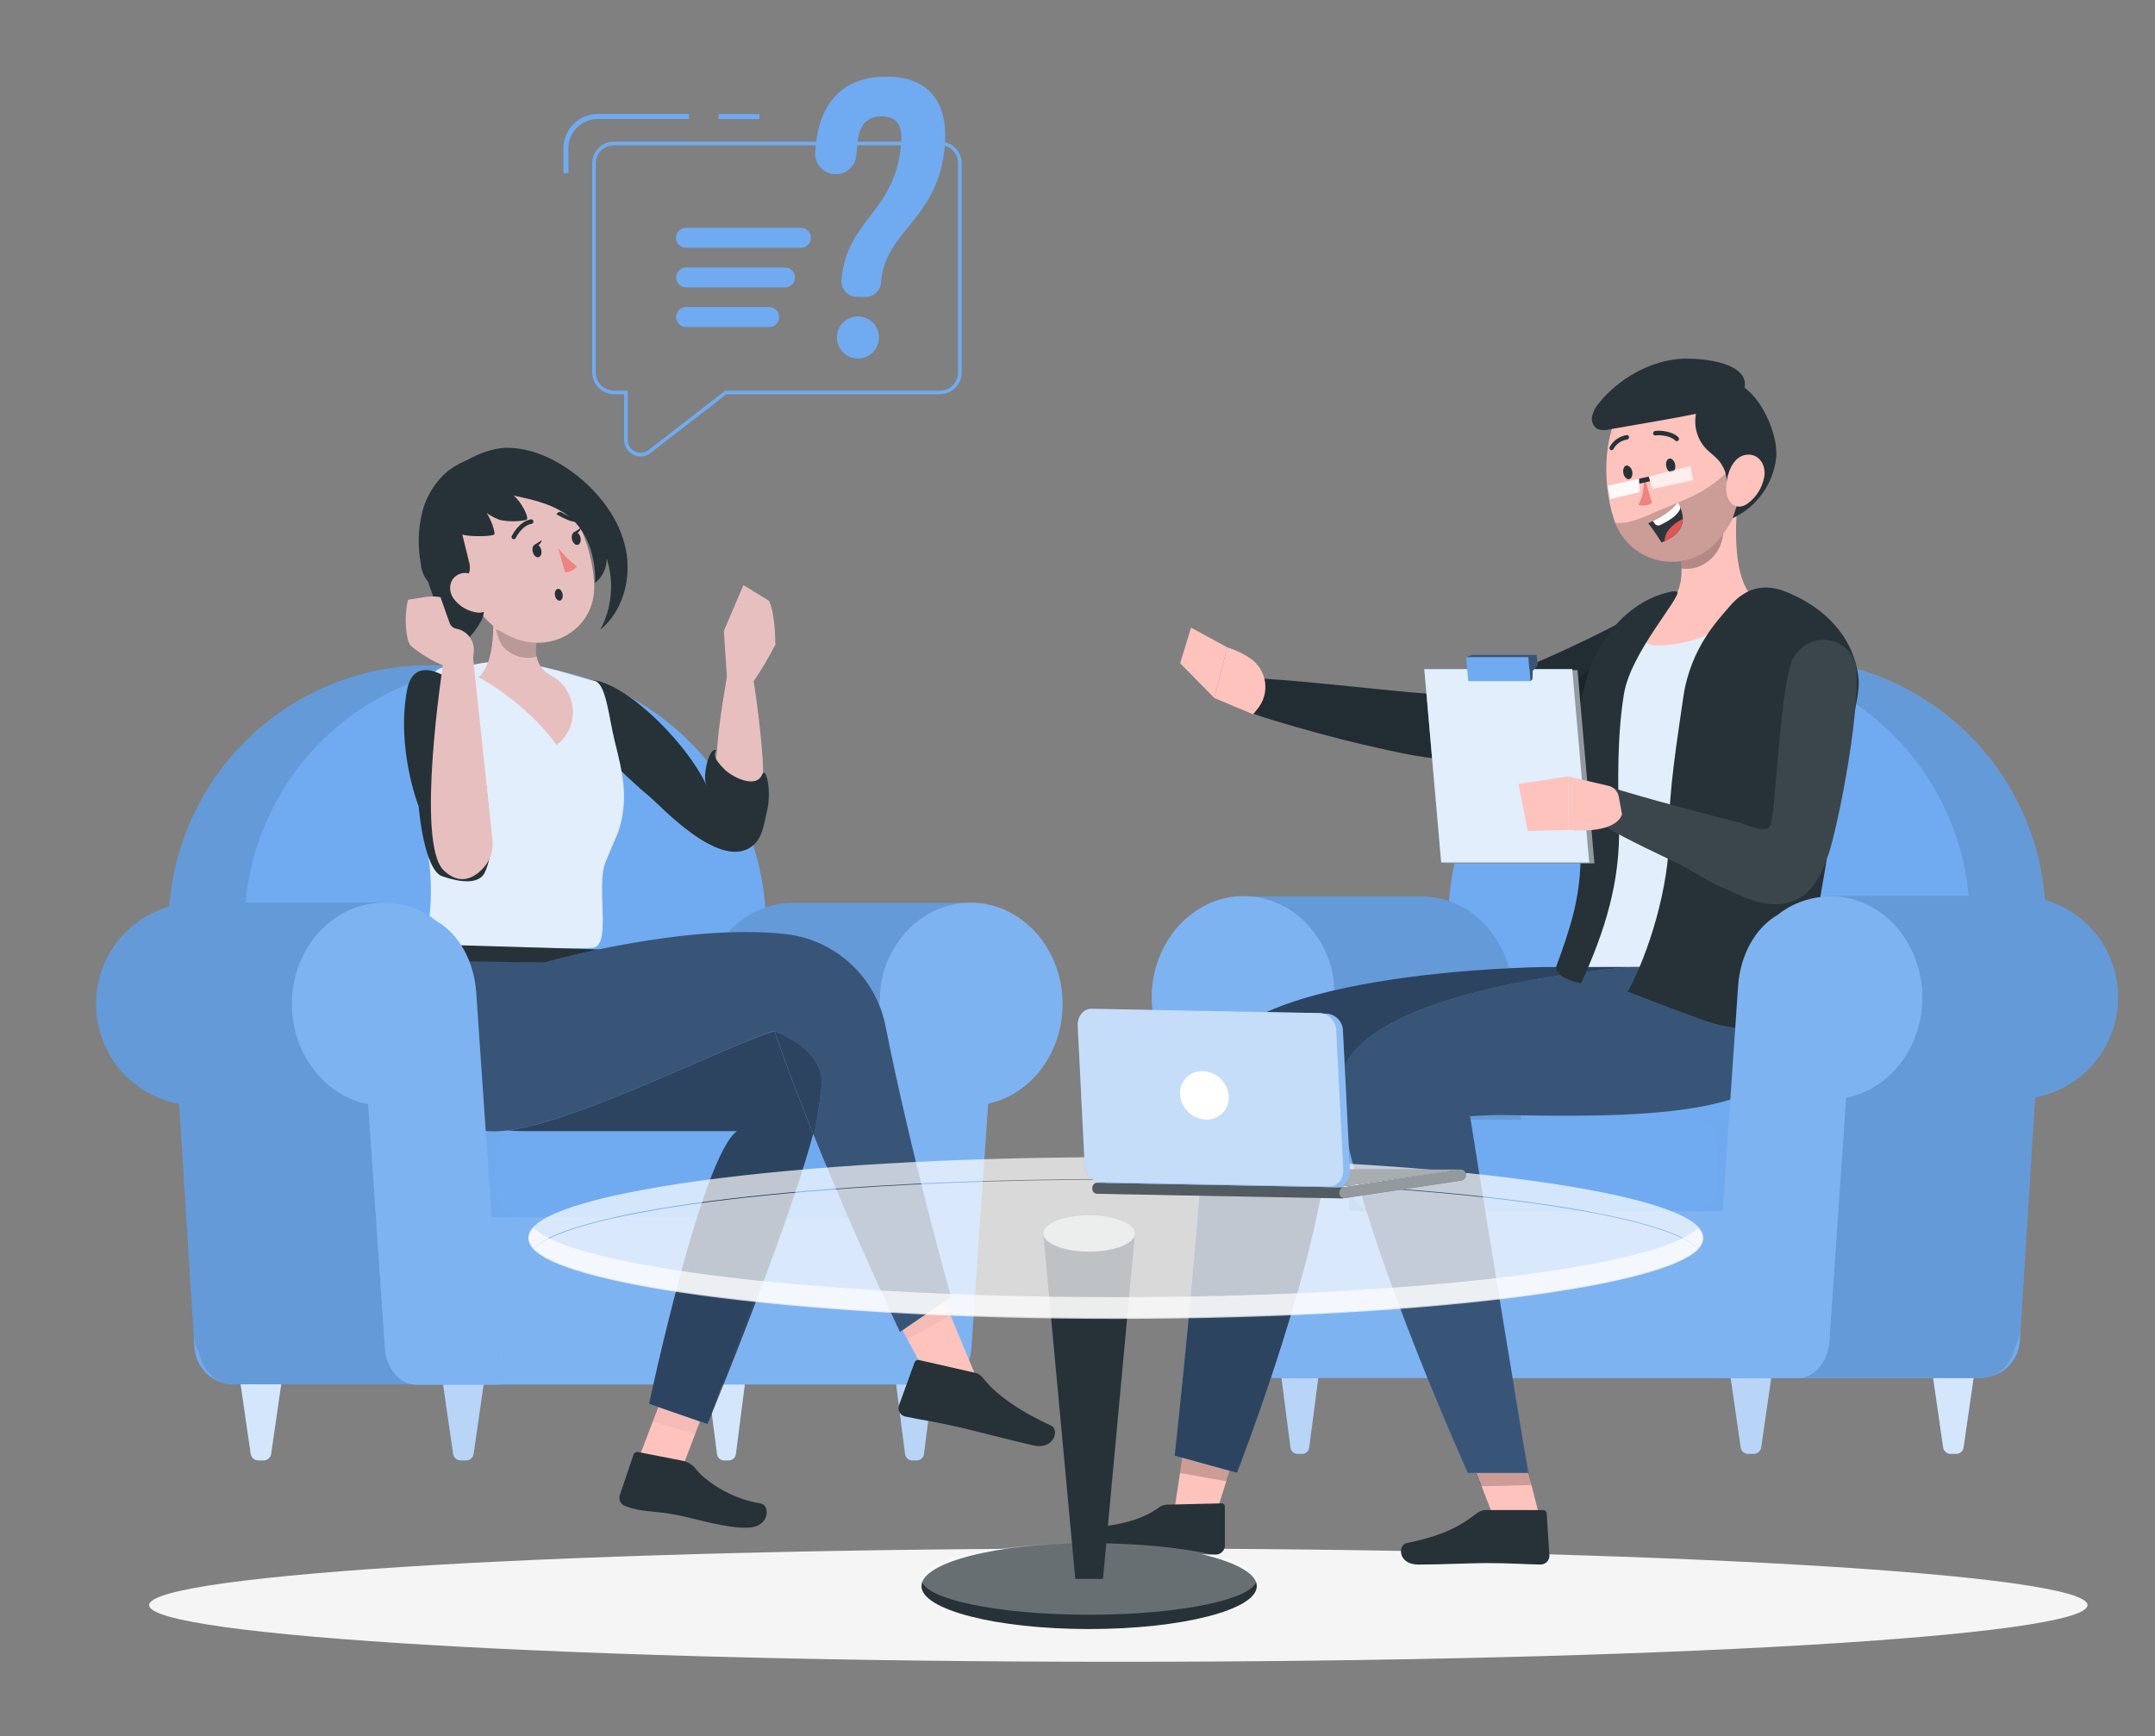 <svg width="607" height="489" viewBox="0 0 607 489" fill="none" xmlns="http://www.w3.org/2000/svg">
<rect x="0" y="0" width="607" height="489" fill="#808080" stroke="none"/>
<path d="M315 468.093C465.772 468.093 587.997 460.948 587.997 452.133C587.997 443.319 465.772 436.174 315 436.174C164.228 436.174 42.003 443.319 42.003 452.133C42.003 460.948 164.228 468.093 315 468.093Z" fill="#F5F5F5"/>
<path d="M568.932 377.72L576.084 263.717C576.713 253.691 575.284 243.642 571.885 234.191C568.486 224.739 563.188 216.085 556.32 208.762C549.452 201.439 541.158 195.603 531.95 191.614C522.743 187.625 512.816 185.567 502.784 185.568C484.024 185.57 465.977 192.761 452.344 205.665C438.711 218.569 430.527 236.207 429.469 254.962L422.007 388.111H557.879C560.695 388.109 563.405 387.034 565.458 385.104C567.511 383.174 568.753 380.534 568.932 377.72Z" fill="#70ABF1"/>
<path opacity="0.1" d="M569.185 373.617L576.084 263.745C576.713 253.719 575.284 243.67 571.885 234.219C568.486 224.767 563.188 216.113 556.32 208.79C549.452 201.467 541.158 195.632 531.95 191.642C522.743 187.653 512.816 185.595 502.784 185.596C484.024 185.598 465.977 192.789 452.344 205.693C438.711 218.597 430.527 236.235 429.469 254.99L422.007 388.111H553.782C557.705 388.098 561.477 386.594 564.336 383.904C567.195 381.214 568.928 377.537 569.185 373.617Z" fill="black"/>
<path d="M546.883 388.111L554.683 263.717C555.31 253.692 553.879 243.644 550.479 234.193C547.079 224.742 541.782 216.089 534.914 208.766C528.046 201.444 519.753 195.608 510.547 191.618C501.34 187.629 491.415 185.569 481.383 185.568C462.622 185.567 444.573 192.757 430.939 205.661C417.306 218.566 409.122 236.206 408.068 254.962L400.563 388.111H546.883Z" fill="#70ABF1"/>
<path d="M549.22 409.527H551.092C551.597 409.5 552.076 409.293 552.442 408.944C552.809 408.595 553.039 408.127 553.092 407.624L555.908 388.125H544.503L547.319 407.624C547.371 408.111 547.588 408.565 547.934 408.911C548.28 409.258 548.733 409.475 549.22 409.527Z" fill="#70ABF1"/>
<path opacity="0.7" d="M549.22 409.527H551.092C551.597 409.5 552.076 409.293 552.442 408.944C552.809 408.595 553.039 408.127 553.092 407.624L555.908 388.125H544.503L547.319 407.624C547.371 408.111 547.588 408.565 547.934 408.911C548.28 409.258 548.733 409.475 549.22 409.527Z" fill="white"/>
<path d="M365.265 409.527H366.954C367.433 409.477 367.879 409.259 368.212 408.91C368.545 408.561 368.743 408.105 368.77 407.624L371.319 388.125H360.956L363.476 407.624C363.503 408.101 363.697 408.553 364.024 408.902C364.351 409.25 364.79 409.471 365.265 409.527Z" fill="#70ABF1"/>
<path opacity="0.5" d="M365.265 409.527H366.954C367.433 409.477 367.879 409.259 368.212 408.91C368.545 408.561 368.743 408.105 368.77 407.624L371.319 388.125H360.956L363.476 407.624C363.503 408.101 363.697 408.553 364.024 408.902C364.351 409.25 364.79 409.471 365.265 409.527Z" fill="white"/>
<path d="M418.22 409.527H419.924C420.403 409.477 420.849 409.259 421.182 408.91C421.515 408.561 421.712 408.105 421.74 407.624L424.246 388.125H413.897L416.376 407.624C416.404 408.11 416.606 408.569 416.945 408.918C417.283 409.268 417.736 409.484 418.22 409.527Z" fill="#70ABF1"/>
<path opacity="0.7" d="M418.22 409.527H419.924C420.403 409.477 420.849 409.259 421.182 408.91C421.515 408.561 421.712 408.105 421.74 407.624L424.246 388.125H413.897L416.376 407.624C416.404 408.11 416.606 408.569 416.945 408.918C417.283 409.268 417.736 409.484 418.22 409.527Z" fill="white"/>
<path d="M492.196 409.527H494.069C494.574 409.497 495.053 409.29 495.422 408.942C495.79 408.594 496.024 408.127 496.082 407.624L498.898 388.125H487.479L490.295 407.624C490.345 408.112 490.561 408.567 490.907 408.914C491.254 409.261 491.709 409.477 492.196 409.527Z" fill="#70ABF1"/>
<path opacity="0.5" d="M492.196 409.527H494.069C494.574 409.497 495.053 409.29 495.422 408.942C495.79 408.594 496.024 408.127 496.082 407.624L498.898 388.125H487.479L490.295 407.624C490.345 408.112 490.561 408.567 490.907 408.914C491.254 409.261 491.709 409.477 492.196 409.527Z" fill="white"/>
<path d="M430.202 341.19H380.134L376.825 292.859L376.107 282.483L375.783 277.703C375.693 276.449 375.528 275.202 375.29 273.967C375.29 273.699 375.177 273.403 375.121 273.135C375.091 272.933 375.039 272.734 374.966 272.543C373.617 267.617 370.989 263.137 367.349 259.558C363.149 255.404 357.596 252.902 351.706 252.509H398.804C399.311 252.509 399.831 252.509 400.352 252.509C406.738 252.537 412.858 255.067 417.403 259.558C421.047 263.136 423.68 267.616 425.035 272.543C425.108 272.734 425.16 272.933 425.19 273.135C425.52 274.64 425.742 276.167 425.851 277.703L426.175 282.483L430.202 341.19Z" fill="#70ABF1"/>
<path opacity="0.1" d="M430.202 341.19H380.134L376.825 292.859L376.107 282.483L375.783 277.703C375.693 276.449 375.528 275.202 375.29 273.967C375.29 273.699 375.177 273.403 375.121 273.135C375.091 272.933 375.039 272.734 374.966 272.543C373.617 267.617 370.989 263.137 367.349 259.558C363.149 255.404 357.596 252.902 351.706 252.509H398.804C399.311 252.509 399.831 252.509 400.352 252.509C406.738 252.537 412.858 255.067 417.403 259.558C421.047 263.136 423.68 267.616 425.035 272.543C425.108 272.734 425.16 272.933 425.19 273.135C425.52 274.64 425.742 276.167 425.851 277.703L426.175 282.483L430.202 341.19Z" fill="black"/>
<g opacity="0.1">
<path opacity="0.1" d="M469.879 315.389H489.985C494.885 315.389 498.841 318.491 498.841 322.312V334.211C498.841 338.046 494.885 341.134 489.985 341.134H469.879V315.389Z" fill="black"/>
</g>
<path d="M387.779 341.134H476.342C480.557 341.134 483.974 337.712 483.974 333.492V323.017C483.974 318.796 480.557 315.375 476.342 315.375H387.779C383.564 315.375 380.148 318.796 380.148 323.017V333.492C380.148 337.712 383.564 341.134 387.779 341.134Z" fill="#70ABF1"/>
<path d="M596.599 280.946C596.611 287.687 594.242 294.215 589.91 299.375C585.579 304.536 579.565 307.996 572.931 309.144L567.792 377.847C567.341 383.684 563.103 388.153 558.034 388.153H502.812C507.881 388.153 512.105 383.684 512.556 377.847L515.372 341.19L517.751 309.101C522.091 308.355 526.199 306.609 529.749 304C533.299 301.392 536.196 297.993 538.21 294.072C538.486 293.574 538.735 293.061 538.956 292.535C540.583 288.889 541.418 284.939 541.406 280.946C541.403 278.99 541.205 277.04 540.814 275.123C540.66 274.362 540.462 273.601 540.251 272.853C539.248 269.495 537.646 266.347 535.52 263.562C532.855 260.087 529.43 257.271 525.507 255.33C521.584 253.39 517.269 252.376 512.894 252.368H568.115C572.541 252.352 576.908 253.386 580.858 255.385C584.719 257.31 588.09 260.092 590.714 263.52C594.546 268.517 596.616 274.646 596.599 280.946Z" fill="#70ABF1"/>
<path opacity="0.1" d="M596.599 280.946C596.611 287.687 594.242 294.215 589.91 299.375C585.579 304.536 579.565 307.996 572.931 309.144L567.792 377.847C567.341 383.684 563.103 388.153 558.034 388.153H502.812C507.881 388.153 512.105 383.684 512.556 377.847L515.372 341.19L517.751 309.101C522.091 308.355 526.199 306.609 529.749 304C533.299 301.392 536.196 297.993 538.21 294.072C538.486 293.574 538.735 293.061 538.956 292.535C540.583 288.889 541.418 284.939 541.406 280.946C541.403 278.99 541.205 277.04 540.814 275.123C540.66 274.362 540.462 273.601 540.251 272.853C539.248 269.495 537.646 266.347 535.52 263.562C532.855 260.087 529.43 257.271 525.507 255.33C521.584 253.39 517.269 252.376 512.894 252.368H568.115C572.541 252.352 576.908 253.386 580.858 255.385C584.719 257.31 588.09 260.092 590.714 263.52C594.546 268.517 596.616 274.646 596.599 280.946Z" fill="black"/>
<path d="M541.419 280.96C541.419 295.059 532.141 306.803 519.961 309.158L515.259 377.847C514.85 383.684 511.035 388.167 506.416 388.167H358.942C354.352 388.167 350.494 383.684 350.1 377.847L345.383 309.031C333.444 306.521 324.418 294.932 324.418 281.002C324.39 275.154 326.047 269.422 329.191 264.493C331.57 260.734 334.846 257.629 338.724 255.456C342.253 253.468 346.234 252.424 350.283 252.424C356.671 252.462 362.792 254.991 367.348 259.474C370.988 263.047 373.616 267.523 374.966 272.445C375.039 272.645 375.09 272.853 375.12 273.065C375.453 274.564 375.674 276.087 375.782 277.619L376.12 282.398L380.133 341.19H485.226L489.577 277.746C490.196 268.779 494.561 261.307 500.615 257.768C504.442 254.702 509.116 252.886 514.005 252.565C514.52 252.513 515.037 252.49 515.554 252.495C519.486 252.473 523.36 253.443 526.818 255.315C526.926 255.362 527.03 255.419 527.128 255.484C530.699 257.469 533.763 260.253 536.083 263.619C539.578 268.723 541.439 274.771 541.419 280.96Z" fill="#70ABF1"/>
<path opacity="0.1" d="M482.791 388.125H358.887C354.297 388.125 350.439 383.641 350.045 377.804L345.328 308.988C333.388 306.479 324.363 294.89 324.363 280.96C324.334 275.112 325.992 269.379 329.136 264.45C331.514 260.692 334.79 257.586 338.668 255.413C342.197 253.426 346.178 252.382 350.228 252.382C356.615 252.42 362.736 254.948 367.293 259.431C370.932 263.005 373.56 267.48 374.91 272.402C374.983 272.603 375.035 272.811 375.065 273.022C375.398 274.522 375.619 276.044 375.727 277.576L376.064 282.356L380.134 341.19H485.227L482.791 388.125Z" fill="white"/>
<path d="M466.725 192.758C464.275 194.168 462.037 195.338 459.685 196.537C457.334 197.735 455.025 198.835 452.645 199.934C447.914 202.092 443.127 204.164 438.199 205.955C433.232 207.804 428.176 209.404 423.049 210.748C417.716 212.183 412.271 213.16 406.773 213.667L405.604 213.779H405.055C400.085 213.201 395.678 212.37 391.256 211.383C386.835 210.396 382.456 209.423 378.12 208.309C373.783 207.195 369.475 206.053 365.166 204.813C360.858 203.572 356.591 202.289 352.325 200.837L354.282 191.052C363.139 191.616 371.981 192.462 380.739 193.379L393.819 194.69C398.127 195.113 402.534 195.479 406.392 195.62H404.689C409.107 194.832 413.464 193.729 417.727 192.321C422.134 190.911 426.541 189.304 430.948 187.415C435.355 185.525 439.72 183.58 444.056 181.507C446.281 180.492 448.435 179.421 450.547 178.363C452.659 177.306 454.912 176.178 456.841 175.177L466.725 192.758Z" fill="#263238"/>
<path opacity="0.1" d="M466.725 192.758C464.275 194.168 462.037 195.338 459.685 196.537C457.334 197.735 455.025 198.835 452.645 199.934C447.914 202.092 443.127 204.164 438.199 205.955C433.232 207.804 428.176 209.404 423.049 210.748C417.716 212.183 412.271 213.16 406.773 213.667L405.604 213.779H405.055C400.085 213.201 395.678 212.37 391.256 211.383C386.835 210.396 382.456 209.423 378.12 208.309C373.783 207.195 369.475 206.053 365.166 204.813C360.858 203.572 356.591 202.289 352.325 200.837L354.282 191.052C363.139 191.616 371.981 192.462 380.739 193.379L393.819 194.69C398.127 195.113 402.534 195.479 406.392 195.62H404.689C409.107 194.832 413.464 193.729 417.727 192.321C422.134 190.911 426.541 189.304 430.948 187.415C435.355 185.525 439.72 183.58 444.056 181.507C446.281 180.492 448.435 179.421 450.547 178.363C452.659 177.306 454.912 176.178 456.841 175.177L466.725 192.758Z" fill="black"/>
<path d="M352.495 185.681C350.413 184.218 348.113 183.095 345.68 182.354L342.033 196.607L352.959 201.204L354.198 199.681C355.039 198.664 355.663 197.486 356.033 196.22C356.404 194.953 356.513 193.624 356.353 192.314C356.194 191.004 355.77 189.74 355.106 188.6C354.443 187.459 353.554 186.466 352.495 185.681Z" fill="#FFC3BD"/>
<path d="M342.033 196.607L345.679 182.353L335.485 176.784L332.416 186.823L342.033 196.607Z" fill="#FFC3BD"/>
<path opacity="0.2" d="M432.44 207.252H432.835H433.004C438.382 206.674 454.194 204.009 465.627 192.716C463.923 189.417 461.586 186.865 458.728 186.287C450.843 184.792 441.184 190.446 432.44 207.252Z" fill="black"/>
<path d="M441.72 280.946C455.208 244.473 446.338 210.932 448.028 192.364C448.443 187.786 450.336 183.469 453.42 180.066C456.504 176.662 460.611 174.357 465.121 173.499C474.329 171.723 485.72 169.721 496.575 168.255C499.609 167.835 502.697 168.078 505.628 168.966C508.559 169.854 511.264 171.367 513.556 173.4C515.848 175.433 517.675 177.938 518.909 180.744C520.144 183.55 520.758 186.591 520.709 189.657C519.765 244.642 502.165 280.946 502.165 280.946L473.724 280.819L441.72 280.946Z" fill="#70ABF1"/>
<path opacity="0.8" d="M441.72 280.946C455.208 244.473 446.338 210.932 448.028 192.364C448.443 187.786 450.336 183.469 453.42 180.066C456.504 176.662 460.611 174.357 465.121 173.499C474.329 171.723 485.72 169.721 496.575 168.255C499.609 167.835 502.697 168.078 505.628 168.966C508.559 169.854 511.264 171.367 513.556 173.4C515.848 175.433 517.675 177.938 518.909 180.744C520.144 183.55 520.758 186.591 520.709 189.657C519.765 244.642 502.165 280.946 502.165 280.946L473.724 280.819L441.72 280.946Z" fill="white"/>
<path d="M333.81 405.396L330.205 429.124H341.652L349.171 405.396H333.81Z" fill="#FFC3BD"/>
<path d="M328.741 423.837L344.046 423.47C344.166 423.456 344.287 423.468 344.402 423.504C344.517 423.54 344.623 423.6 344.713 423.68C344.803 423.76 344.876 423.857 344.926 423.967C344.976 424.077 345.003 424.196 345.004 424.316V435.595C344.935 436.22 344.641 436.798 344.177 437.221C343.713 437.644 343.111 437.883 342.483 437.893C337.161 437.893 334.627 437.696 327.897 437.893C320.731 437.871 313.574 437.4 306.467 436.483C301.018 435.553 302.496 430.435 304.96 430.35C316.083 429.942 322.307 427.615 326.305 424.711C327.002 424.165 327.857 423.858 328.741 423.837Z" fill="#263238"/>
<path opacity="0.2" d="M332.359 414.912L333.81 405.396H349.171L345.482 417.267L332.359 414.912Z" fill="black"/>
<path d="M434.679 272.402C434.679 272.402 341.54 273.333 340.09 302.87C338.034 345.335 330.867 410.02 330.867 410.02L348.425 414.856C348.425 414.856 373.487 350.664 374.459 317.49C400.662 312.273 468.006 317.49 475.919 300.261C479.787 291.493 480.83 281.735 478.904 272.346L434.679 272.402Z" fill="#70ABF1"/>
<path opacity="0.6" d="M434.679 272.402C434.679 272.402 341.54 273.333 340.09 302.87C338.034 345.335 330.867 410.02 330.867 410.02L348.425 414.856C348.425 414.856 373.487 350.664 374.459 317.49C400.662 312.273 468.006 317.49 475.919 300.261C479.787 291.493 480.83 281.735 478.904 272.346L434.679 272.402Z" fill="black"/>
<path d="M415.756 414.574L421.965 430.675H434.525L430.202 413.742L415.756 414.574Z" fill="#FFC3BD"/>
<path opacity="0.2" d="M431.37 418.31L428.935 405.917L413.066 407.891L417.136 418.663L431.37 418.31Z" fill="black"/>
<path d="M418.557 425.346H434.595C434.854 425.326 435.11 425.41 435.308 425.579C435.506 425.748 435.629 425.988 435.651 426.248L436.425 438.274C436.41 438.925 436.141 439.544 435.675 439.997C435.208 440.451 434.583 440.703 433.933 440.699C428.301 440.6 425.682 440.29 418.628 440.29C414.305 440.29 405.548 440.713 399.564 440.713C393.58 440.713 393.749 435.074 396.269 434.637C407.674 432.353 412.081 429.209 416.093 426.177C416.807 425.648 417.669 425.356 418.557 425.346Z" fill="#263238"/>
<path d="M459.727 272.402C459.727 272.402 375.247 278.14 377.331 307.649C379.598 339.963 413.432 414.898 413.432 414.898H430.455C430.455 414.898 419.191 346.914 414.009 313.979C437.833 313.979 493.04 317.574 500.981 300.303C504.833 291.53 505.866 281.775 503.938 272.388L459.727 272.402Z" fill="#70ABF1"/>
<path opacity="0.5" d="M459.727 272.402C459.727 272.402 375.247 278.14 377.331 307.649C379.598 339.963 413.432 414.898 413.432 414.898H430.455C430.455 414.898 419.191 346.914 414.009 313.979C437.833 313.979 493.04 317.574 500.981 300.303C504.833 291.53 505.866 281.775 503.938 272.388L459.727 272.402Z" fill="black"/>
<path d="M472.526 152.859C474.469 160.387 475.075 169.777 464.571 173.654C461.656 178.307 460.234 183.213 471.456 181.465C480.389 180.309 488.518 175.705 494.111 168.635C487.395 162.742 488.619 144.667 490.323 134.474L472.526 152.859Z" fill="#FFC3BD"/>
<path d="M471.287 166.563C461.642 168.212 453.715 175.685 449.463 184.496C445.211 193.308 444.183 203.346 444.268 213.145C444.352 222.944 445.465 232.7 445.197 242.485C444.901 253.764 442.184 261.758 438.298 272.388C438.298 274.912 442.114 276.336 445.338 276.998C452.068 262.293 456.489 248.223 456.025 232.066C455.673 220.335 455.518 206.97 457.433 195.409C459.347 183.848 473.16 168.748 472.498 166.661L471.287 166.563Z" fill="#263238"/>
<path opacity="0.3" d="M480.721 158.386C479.71 159.137 478.558 159.677 477.334 159.973C476.11 160.268 474.838 160.313 473.596 160.106C473.62 158.274 473.488 156.444 473.202 154.635L484.86 145.048C485.115 146.294 485.28 147.557 485.353 148.827C485.479 150.686 485.118 152.546 484.306 154.222C483.493 155.899 482.257 157.334 480.721 158.386Z" fill="black"/>
<path d="M463.29 108.335C450.97 115.314 450.843 135.038 454.645 146.401C455.604 149.383 457.363 152.044 459.73 154.092C462.097 156.14 464.981 157.498 468.066 158.016C471.152 158.534 474.32 158.193 477.225 157.029C480.129 155.866 482.659 153.926 484.537 151.421C490.563 143.793 489.69 136.095 489.394 122.842C489.099 109.589 475.624 101.37 463.29 108.335Z" fill="#FFC3BD"/>
<path opacity="0.2" d="M467.26 143.807C463.289 145.513 458.939 147.727 454.926 147.247C456.005 150.105 457.831 152.62 460.212 154.53C462.593 156.44 465.442 157.676 468.462 158.108C471.482 158.54 474.563 158.152 477.383 156.986C480.203 155.82 482.658 153.917 484.494 151.477C489.464 145.217 490.999 140.988 489.591 129.596C481.875 138.647 475.75 140.142 467.26 143.807Z" fill="black"/>
<path d="M479.172 112.79C477.893 114.871 477.323 117.312 477.549 119.746C477.775 122.179 478.785 124.473 480.425 126.283C481.537 127.453 482.903 128.355 483.973 129.553C485.642 131.434 486.511 133.893 486.395 136.405C486.645 134.789 487.45 133.31 488.67 132.221C489.89 131.133 491.45 130.504 493.083 130.442C491.412 135.621 489.741 140.79 488.07 145.95C491.378 144.406 494.236 142.041 496.375 139.08C498.514 136.119 499.862 132.661 500.292 129.032C501.362 119.022 489.028 97.578 479.172 112.79Z" fill="#263238"/>
<path d="M450.421 113.481C449.479 114.529 448.807 115.793 448.464 117.161C448.299 117.838 448.346 118.55 448.597 119.201C448.849 119.851 449.294 120.409 449.872 120.798C450.939 121.228 452.118 121.288 453.223 120.967L464.487 119.008C470.936 117.88 477.384 116.766 483.748 115.229C486.564 114.552 489.817 113.467 490.943 110.76C494.59 101.948 479.018 100.806 473.808 101.046C464.937 101.511 455.969 106.615 450.421 113.481Z" fill="#263238"/>
<path d="M491.393 128.186C487.704 129.018 486.127 134.333 486.226 137.745C486.226 141.622 489.042 144.146 492.309 141.805C494.735 140 496.385 137.339 496.927 134.361C497.589 130.71 495.096 127.354 491.393 128.186Z" fill="#FFC3BD"/>
<path d="M465.331 141.65C464.772 142.023 464.138 142.268 463.474 142.368C462.809 142.468 462.131 142.42 461.487 142.228C462.895 139.042 462.726 139.761 463.163 134.347L465.331 141.65Z" fill="#ED847E"/>
<path d="M471.823 124.069C470.767 122.885 467.88 122.434 466.317 122.659C466.159 122.68 465.999 122.638 465.871 122.544C465.742 122.449 465.655 122.309 465.627 122.152C465.606 121.982 465.649 121.812 465.749 121.673C465.848 121.534 465.996 121.439 466.162 121.404C468.134 121.108 471.414 121.7 472.752 123.181C472.868 123.299 472.933 123.459 472.933 123.625C472.933 123.791 472.868 123.95 472.752 124.069C472.673 124.151 472.577 124.213 472.47 124.252C472.356 124.288 472.234 124.289 472.119 124.256C472.004 124.224 471.901 124.159 471.823 124.069Z" fill="#263238"/>
<path d="M453.602 126.705C453.47 126.614 453.379 126.475 453.347 126.317C453.315 126.159 453.346 125.995 453.433 125.86C453.926 124.97 454.619 124.207 455.458 123.632C456.296 123.057 457.256 122.685 458.263 122.546C458.34 122.544 458.416 122.558 458.488 122.586C458.56 122.614 458.625 122.657 458.68 122.711C458.735 122.764 458.779 122.829 458.809 122.9C458.839 122.971 458.854 123.047 458.854 123.124C458.862 123.296 458.803 123.463 458.691 123.592C458.578 123.721 458.419 123.801 458.249 123.815C457.455 123.942 456.7 124.248 456.042 124.71C455.383 125.171 454.838 125.776 454.447 126.48C454.396 126.572 454.323 126.649 454.235 126.706C454.146 126.763 454.045 126.796 453.94 126.804C453.819 126.814 453.699 126.779 453.602 126.705Z" fill="#263238"/>
<path d="M464.247 147.388C465.601 149.114 466.847 150.922 467.978 152.802L468.851 152.436C472.822 150.716 473.948 148.319 474.004 146.19C473.956 144.496 473.434 142.85 472.498 141.439C471.09 143.878 467.528 145.823 465.585 146.768C464.754 147.177 464.247 147.388 464.247 147.388Z" fill="#2E353A"/>
<path d="M465.557 146.768L466.134 147.558C466.292 147.769 466.517 147.922 466.772 147.991C467.028 148.06 467.299 148.041 467.542 147.938C470.471 146.528 472.414 145.118 473.174 143.525C473.243 143.375 473.279 143.212 473.279 143.046C473.279 142.88 473.243 142.717 473.174 142.567C472.986 142.175 472.769 141.798 472.526 141.439C471.048 143.878 467.5 145.823 465.557 146.768Z" fill="white"/>
<path d="M468.823 152.436C472.794 150.716 473.92 148.319 473.977 146.19C472.468 146.887 471.128 147.901 470.048 149.165C469.304 150.098 468.876 151.243 468.823 152.436Z" fill="#DE5753"/>
<path d="M458.122 131.118C457.432 131.245 457.052 132.232 457.249 133.29C457.446 134.347 458.193 135.108 458.882 134.967C459.572 134.826 459.953 133.868 459.755 132.81C459.558 131.753 458.812 131.118 458.122 131.118Z" fill="#263238"/>
<path d="M470.203 129.173C469.513 129.3 469.133 130.272 469.33 131.344C469.527 132.415 470.274 133.163 470.964 133.022C471.653 132.881 472.034 131.908 471.837 130.85C471.639 129.793 470.893 129.046 470.203 129.173Z" fill="#263238"/>
<path opacity="0.9" d="M452.8 136.843L461.684 134.841L461.839 138.619L453.574 140.593L452.8 136.843Z" fill="white"/>
<g opacity="0.8">
<path opacity="0.9" d="M464.388 134.248L465.444 137.717L476.848 135.264L476.173 131.26L464.388 134.248Z" fill="white"/>
</g>
<path d="M461.741 136.236L461.685 134.84L464.388 134.248L464.782 135.559L461.741 136.236Z" fill="#263238"/>
<path d="M458.503 279.325C458.503 279.325 474.54 285.542 478.215 286.755C482.439 288.411 486.885 289.432 491.408 289.786C493.701 289.94 496.001 289.604 498.154 288.799C500.308 287.995 502.265 286.74 503.897 285.119C507.727 281.031 508.923 274.827 509.923 269.004C512.852 251.907 515.79 234.81 518.737 217.713C520.145 209.254 523.848 196.565 523.538 191.785C522.961 182.903 517.315 172.414 502.939 166.647C497.307 164.406 491.83 165.237 487.128 170.877C484.312 174.232 476.117 182.325 474.104 196.579C472.498 207.999 469.992 222.789 470.147 234.392C470.33 249.647 464.248 268.878 458.503 279.325Z" fill="#263238"/>
<path d="M522.749 187.091C524.383 201.951 516.174 239.411 514.597 241.667C507.867 263.393 489.38 251.677 486.705 250.676C482.044 248.956 477.299 245.586 472.864 243.345C464.261 239.115 456.109 235.619 448.111 230.303L452.617 221.393C461.389 224.382 486.212 230.811 490.309 231.812C492.083 232.277 498.996 235.901 498.926 231.121C499.898 229.528 501.249 198.497 504.22 187.528C504.559 186.297 505.149 185.15 505.952 184.158L506.219 183.82C507.304 182.459 508.741 181.422 510.373 180.823C512.006 180.225 513.772 180.086 515.477 180.424C517.183 180.761 518.763 181.562 520.046 182.737C521.328 183.913 522.263 185.419 522.749 187.091Z" fill="#263238"/>
<path opacity="0.1" d="M522.749 187.091C524.383 201.951 516.174 239.411 514.597 241.667C507.867 263.393 489.38 251.677 486.705 250.676C482.044 248.956 477.299 245.586 472.864 243.345C464.261 239.115 456.109 235.619 448.111 230.303L452.617 221.393C461.389 224.382 486.212 230.811 490.309 231.812C492.083 232.277 498.996 235.901 498.926 231.121C499.898 229.528 501.249 198.497 504.22 187.528C504.559 186.297 505.149 185.15 505.952 184.158L506.219 183.82C507.304 182.459 508.741 181.422 510.373 180.823C512.006 180.225 513.772 180.086 515.477 180.424C517.183 180.761 518.763 181.562 520.046 182.737C521.328 183.913 522.263 185.419 522.749 187.091Z" fill="white"/>
<path d="M449.097 243.204H407.42L402.661 188.754H444.338L449.097 243.204Z" fill="#263238"/>
<path opacity="0.5" d="M449.097 243.204H407.42L402.661 188.754H444.338L449.097 243.204Z" fill="white"/>
<path d="M447.618 242.936H405.942L401.183 188.486H442.859L447.618 242.936Z" fill="#70ABF1"/>
<path opacity="0.8" d="M447.618 242.936H405.942L401.183 188.486H442.859L447.618 242.936Z" fill="white"/>
<path d="M431.089 191.884H413.559L412.968 185.074H430.483L431.089 191.884Z" fill="#70ABF1"/>
<path d="M412.968 185.075L414.686 184.482H432.835L433.088 187.373L431.736 188.938L431.652 191.306L431.089 191.884L430.483 185.075H412.968Z" fill="#70ABF1"/>
<path opacity="0.5" d="M412.968 185.075L414.686 184.482H432.835L433.088 187.373L431.736 188.938L431.652 191.306L431.089 191.884L430.483 185.075H412.968Z" fill="black"/>
<path d="M455.941 224.34L456.884 229.429C454.631 235.308 441.72 233.757 441.72 233.757V218.714L453.11 221.365C453.817 221.538 454.459 221.91 454.961 222.437C455.462 222.964 455.802 223.625 455.941 224.34Z" fill="#FFC3BD"/>
<path d="M441.691 218.714L441.747 233.786L430.314 234.068L427.695 220.815L441.691 218.714Z" fill="#FFC3BD"/>
<path d="M485.227 341.19L489.578 277.746C490.197 268.779 494.562 261.307 500.616 257.768C504.443 254.702 509.116 252.886 514.006 252.565C514.521 252.513 515.038 252.49 515.555 252.495C519.487 252.473 523.36 253.443 526.819 255.315C526.927 255.362 527.03 255.419 527.129 255.484C530.699 257.469 533.764 260.253 536.084 263.619C539.595 268.737 541.461 274.807 541.434 281.017C541.434 295.115 532.155 306.86 519.976 309.214L515.259 377.847C514.851 383.684 511.035 388.167 506.417 388.167H482.791L485.227 341.19Z" fill="#70ABF1"/>
<path opacity="0.1" d="M485.227 341.19L489.578 277.746C490.197 268.779 494.562 261.307 500.616 257.768C504.443 254.702 509.116 252.886 514.006 252.565C514.521 252.513 515.038 252.49 515.555 252.495C519.487 252.473 523.36 253.443 526.819 255.315C526.927 255.362 527.03 255.419 527.129 255.484C530.699 257.469 533.764 260.253 536.084 263.619C539.595 268.737 541.461 274.807 541.434 281.017C541.434 295.115 532.155 306.86 519.976 309.214L515.259 377.847C514.851 383.684 511.035 388.167 506.417 388.167H482.791L485.227 341.19Z" fill="white"/>
<path d="M270.366 45.962V104.909C270.366 106.405 269.773 107.839 268.716 108.897C267.66 109.954 266.228 110.549 264.734 110.549H204.443L182.901 127.227C182.29 127.69 181.562 127.972 180.799 128.042C180.036 128.112 179.269 127.968 178.584 127.625C177.899 127.282 177.323 126.754 176.922 126.101C176.52 125.448 176.309 124.695 176.312 123.928V110.549H172.946C171.453 110.549 170.02 109.954 168.964 108.897C167.908 107.839 167.314 106.405 167.314 104.909V45.948C167.318 45.214 167.467 44.487 167.753 43.811C168.039 43.135 168.455 42.522 168.979 42.008C169.503 41.494 170.123 41.089 170.804 40.817C171.485 40.545 172.213 40.41 172.946 40.421H264.833C266.3 40.421 267.708 41.005 268.745 42.044C269.783 43.083 270.366 44.493 270.366 45.962V45.962Z" stroke="#70ABF1" stroke-miterlimit="10"/>
<path d="M213.906 32.117H202.402V33.527H213.906V32.117Z" fill="#70ABF1"/>
<path d="M160.12 48.725H158.712V41.775C158.716 39.208 159.736 36.748 161.55 34.935C163.364 33.122 165.822 32.103 168.385 32.103H194.053V33.513H168.357C166.168 33.517 164.07 34.388 162.522 35.936C160.973 37.484 160.099 39.583 160.092 41.775L160.12 48.725Z" fill="#70ABF1"/>
<path d="M241.46 83.606C240.848 83.609 240.242 83.486 239.68 83.244C239.118 83.002 238.612 82.645 238.194 82.198C237.776 81.75 237.456 81.221 237.252 80.643C237.048 80.065 236.966 79.452 237.011 78.841C238.517 61.654 252.119 60.075 253.822 40.534C254.315 34.895 252.259 32.78 248.331 32.78C244.403 32.78 241.981 34.909 241.488 40.534L241.207 43.749C241.08 45.201 240.413 46.553 239.339 47.537C238.265 48.521 236.862 49.066 235.406 49.064C234.6 49.063 233.803 48.895 233.066 48.569C232.328 48.243 231.666 47.768 231.122 47.173C230.578 46.578 230.164 45.876 229.905 45.111C229.646 44.347 229.549 43.538 229.619 42.734L229.746 41.324C230.844 28.748 237.644 21.585 249.655 21.585C261.665 21.585 267.198 28.776 266.1 41.324C264.312 61.696 249.458 64.855 248.19 79.221C248.197 79.291 248.197 79.362 248.19 79.433C248.126 80.572 247.63 81.644 246.803 82.43C245.976 83.216 244.881 83.657 243.741 83.662L241.46 83.606ZM247.557 95.562C247.43 97.04 246.753 98.417 245.66 99.42C244.568 100.422 243.139 100.978 241.657 100.976C240.836 100.977 240.023 100.807 239.271 100.476C238.519 100.146 237.844 99.662 237.289 99.056C236.734 98.45 236.312 97.734 236.048 96.956C235.784 96.177 235.685 95.352 235.758 94.532C235.885 93.052 236.564 91.673 237.659 90.67C238.755 89.667 240.187 89.113 241.671 89.119C242.491 89.121 243.301 89.294 244.05 89.626C244.799 89.959 245.472 90.443 246.025 91.048C246.578 91.653 246.999 92.367 247.263 93.144C247.527 93.921 247.627 94.744 247.557 95.562Z" fill="#70ABF1"/>
<path d="M225.592 69.803H193.208C192.461 69.803 191.744 69.506 191.216 68.977C190.688 68.449 190.392 67.731 190.392 66.984C190.392 66.236 190.688 65.519 191.216 64.99C191.744 64.461 192.461 64.164 193.208 64.164H225.592C226.338 64.164 227.055 64.461 227.583 64.99C228.111 65.519 228.408 66.236 228.408 66.984C228.408 67.731 228.111 68.449 227.583 68.977C227.055 69.506 226.338 69.803 225.592 69.803Z" fill="#70ABF1"/>
<path d="M221.115 80.969H193.264C192.517 80.969 191.801 80.672 191.273 80.144C190.745 79.615 190.448 78.897 190.448 78.15C190.448 77.402 190.745 76.684 191.273 76.156C191.801 75.627 192.517 75.33 193.264 75.33H221.115C221.861 75.33 222.578 75.627 223.106 76.156C223.634 76.684 223.931 77.402 223.931 78.15C223.931 78.897 223.634 79.615 223.106 80.144C222.578 80.672 221.861 80.969 221.115 80.969Z" fill="#70ABF1"/>
<path d="M216.637 92.122H193.264C192.517 92.122 191.801 91.825 191.273 91.296C190.745 90.767 190.448 90.05 190.448 89.302C190.448 88.554 190.745 87.837 191.273 87.308C191.801 86.779 192.517 86.482 193.264 86.482H216.637C217.384 86.482 218.1 86.779 218.628 87.308C219.156 87.837 219.453 88.554 219.453 89.302C219.453 90.05 219.156 90.767 218.628 91.296C218.1 91.825 217.384 92.122 216.637 92.122Z" fill="#70ABF1"/>
<path d="M150.377 322.171H129.806C124.793 322.171 120.738 325.343 120.738 329.22V341.402C120.738 345.321 124.793 348.451 129.806 348.451H150.377V322.171Z" fill="#70ABF1"/>
<path d="M54.774 379.539L47.621 265.536C46.992 255.512 48.421 245.465 51.819 236.015C55.218 226.565 60.514 217.912 67.381 210.591C74.248 203.27 82.54 197.435 91.746 193.446C100.952 189.458 110.877 187.4 120.907 187.401C139.669 187.4 157.72 194.589 171.356 207.493C184.992 220.397 193.179 238.038 194.236 256.795L201.727 389.944H65.784C62.973 389.931 60.272 388.85 58.228 386.918C56.183 384.986 54.949 382.348 54.774 379.539Z" fill="#70ABF1"/>
<path opacity="0.1" d="M54.52 375.408L47.621 265.536C46.992 255.512 48.421 245.465 51.819 236.015C55.218 226.565 60.514 217.912 67.381 210.591C74.248 203.27 82.54 197.435 91.746 193.446C100.952 189.458 110.877 187.4 120.907 187.401C139.669 187.4 157.72 194.589 171.356 207.493C184.992 220.397 193.179 238.038 194.236 256.795L201.727 389.944H70.008C66.064 389.952 62.264 388.452 59.386 385.751C56.508 383.049 54.768 379.35 54.52 375.408Z" fill="black"/>
<path d="M76.824 389.944L69.023 265.536C68.394 255.511 69.824 245.463 73.223 236.012C76.622 226.561 81.92 217.907 88.788 210.586C95.657 203.264 103.951 197.43 113.158 193.442C122.366 189.454 132.292 187.398 142.324 187.401C161.083 187.403 179.131 194.594 192.764 207.498C206.396 220.402 214.581 238.04 215.638 256.795L223.143 389.944H76.824Z" fill="#70ABF1"/>
<path d="M74.486 411.36H72.614C72.107 411.327 71.628 411.117 71.26 410.766C70.892 410.416 70.659 409.947 70.6 409.442L67.784 389.944H79.203L76.387 409.442C76.338 409.932 76.123 410.389 75.776 410.739C75.43 411.088 74.975 411.307 74.486 411.36Z" fill="#70ABF1"/>
<path opacity="0.7" d="M74.486 411.36H72.614C72.107 411.327 71.628 411.117 71.26 410.766C70.892 410.416 70.659 409.947 70.6 409.442L67.784 389.944H79.203L76.387 409.442C76.338 409.932 76.123 410.389 75.776 410.739C75.43 411.088 74.975 411.307 74.486 411.36Z" fill="white"/>
<path d="M258.441 411.36H256.738C256.257 411.307 255.811 411.085 255.478 410.734C255.146 410.383 254.948 409.925 254.921 409.442L252.415 389.944H262.764L260.258 409.442C260.23 409.925 260.033 410.383 259.7 410.734C259.368 411.085 258.922 411.307 258.441 411.36Z" fill="#70ABF1"/>
<path opacity="0.5" d="M258.441 411.36H256.738C256.257 411.307 255.811 411.085 255.478 410.734C255.146 410.383 254.948 409.925 254.921 409.442L252.415 389.944H262.764L260.258 409.442C260.23 409.925 260.033 410.383 259.7 410.734C259.368 411.085 258.922 411.307 258.441 411.36Z" fill="white"/>
<path d="M205.486 411.36H203.768C203.288 411.307 202.842 411.085 202.509 410.734C202.177 410.383 201.979 409.925 201.952 409.442L199.432 389.944H209.795L207.288 409.442C207.259 409.922 207.063 410.377 206.733 410.727C206.404 411.077 205.963 411.301 205.486 411.36Z" fill="#70ABF1"/>
<path opacity="0.7" d="M205.486 411.36H203.768C203.288 411.307 202.842 411.085 202.509 410.734C202.177 410.383 201.979 409.925 201.952 409.442L199.432 389.944H209.795L207.288 409.442C207.259 409.922 207.063 410.377 206.733 410.727C206.404 411.077 205.963 411.301 205.486 411.36Z" fill="white"/>
<path d="M131.51 411.36H129.637C129.129 411.329 128.649 411.12 128.28 410.769C127.912 410.419 127.679 409.948 127.624 409.442L124.808 389.944H136.227L133.411 409.442C133.362 409.932 133.146 410.389 132.8 410.739C132.454 411.088 131.998 411.307 131.51 411.36Z" fill="#70ABF1"/>
<path opacity="0.5" d="M131.51 411.36H129.637C129.129 411.329 128.649 411.12 128.28 410.769C127.912 410.419 127.679 409.948 127.624 409.442L124.808 389.944H136.227L133.411 409.442C133.362 409.932 133.146 410.389 132.8 410.739C132.454 411.088 131.998 411.307 131.51 411.36Z" fill="white"/>
<path d="M193.504 342.952H243.572L246.881 294.664L247.585 284.288L247.923 279.508C248.01 278.254 248.17 277.007 248.402 275.772C248.402 275.504 248.529 275.222 248.585 274.954C248.615 274.747 248.667 274.544 248.74 274.348C250.089 269.426 252.718 264.951 256.357 261.377C260.553 257.225 266.1 254.723 271.986 254.328H224.888C224.367 254.328 223.86 254.328 223.339 254.328C216.951 254.36 210.827 256.889 206.274 261.377C202.635 264.951 200.007 269.426 198.657 274.348C198.584 274.544 198.532 274.747 198.502 274.954C198.172 276.454 197.95 277.976 197.841 279.508L197.517 284.288L193.504 342.952Z" fill="#70ABF1"/>
<path opacity="0.1" d="M193.504 342.952H243.572L246.881 294.664L247.585 284.288L247.923 279.508C248.01 278.254 248.17 277.007 248.402 275.772C248.402 275.504 248.529 275.222 248.585 274.954C248.615 274.747 248.667 274.544 248.74 274.348C250.089 269.426 252.718 264.951 256.357 261.377C260.553 257.225 266.1 254.723 271.986 254.328H224.888C224.367 254.328 223.86 254.328 223.339 254.328C216.951 254.36 210.827 256.889 206.274 261.377C202.635 264.951 200.007 269.426 198.657 274.348C198.584 274.544 198.532 274.747 198.502 274.954C198.172 276.454 197.95 277.976 197.841 279.508L197.517 284.288L193.504 342.952Z" fill="black"/>
<g opacity="0.1">
<path opacity="0.1" d="M153.827 317.222H133.706C128.821 317.222 124.864 320.324 124.864 324.145V336.058C124.864 339.879 128.821 342.981 133.706 342.981H153.827V317.222Z" fill="black"/>
</g>
<path d="M235.927 317.208H147.364C143.149 317.208 139.732 320.629 139.732 324.85V335.325C139.732 339.545 143.149 342.967 147.364 342.967H235.927C240.142 342.967 243.558 339.545 243.558 335.325V324.85C243.558 320.629 240.142 317.208 235.927 317.208Z" fill="#70ABF1"/>
<path d="M27.064 282.779C27.053 289.52 29.422 296.048 33.753 301.208C38.085 306.369 44.099 309.829 50.733 310.977L55.928 379.623C56.379 385.46 60.603 389.944 65.672 389.944H120.908C115.839 389.944 111.615 385.46 111.164 379.623L108.348 342.967L105.927 310.948C101.593 310.189 97.494 308.436 93.949 305.826C90.405 303.216 87.512 299.821 85.496 295.905C85.229 295.397 84.99 294.876 84.764 294.354C83.131 290.715 82.291 286.769 82.3 282.779C82.301 280.818 82.504 278.862 82.906 276.942C83.061 276.181 83.258 275.419 83.455 274.686C84.465 271.324 86.073 268.172 88.2 265.381C90.831 261.961 94.201 259.18 98.056 257.246C101.988 255.267 106.327 254.233 110.728 254.229H55.591C52.726 254.227 49.878 254.66 47.143 255.512C41.51 257.252 36.555 260.7 32.964 265.381C29.133 270.369 27.059 276.487 27.064 282.779Z" fill="#70ABF1"/>
<path opacity="0.1" d="M27.064 282.779C27.053 289.52 29.422 296.048 33.753 301.208C38.085 306.369 44.099 309.829 50.733 310.977L55.928 379.623C56.379 385.46 60.603 389.944 65.672 389.944H120.908C115.839 389.944 111.615 385.46 111.164 379.623L108.348 342.967L105.927 310.948C101.593 310.189 97.494 308.436 93.949 305.826C90.405 303.216 87.512 299.821 85.496 295.905C85.229 295.397 84.99 294.876 84.764 294.354C83.131 290.715 82.291 286.769 82.3 282.779C82.301 280.818 82.504 278.862 82.906 276.942C83.061 276.181 83.258 275.419 83.455 274.686C84.465 271.324 86.073 268.172 88.2 265.381C90.831 261.961 94.201 259.18 98.056 257.246C101.988 255.267 106.327 254.233 110.728 254.229H55.591C52.726 254.227 49.878 254.66 47.143 255.512C41.51 257.252 36.555 260.7 32.964 265.381C29.133 270.369 27.059 276.487 27.064 282.779Z" fill="black"/>
<path d="M82.287 282.779C82.287 296.878 91.565 308.636 103.744 310.976L108.447 379.68C108.856 385.531 112.671 390 117.289 390H264.763C269.353 390 273.211 385.531 273.606 379.68L278.322 310.878C290.248 308.368 299.273 296.779 299.273 282.835C299.306 276.988 297.654 271.256 294.514 266.326C292.129 262.568 288.849 259.462 284.968 257.288C281.439 255.314 277.465 254.275 273.423 254.271C267.033 254.3 260.909 256.83 256.358 261.321C252.716 264.895 250.083 269.37 248.726 274.291C248.665 274.49 248.617 274.692 248.585 274.898C248.248 276.396 248.027 277.919 247.924 279.452L247.586 284.231L243.573 342.938H138.48L134.129 279.494C133.496 270.527 129.145 263.055 123.09 259.516C119.258 256.461 114.588 254.647 109.7 254.314C109.179 254.314 108.672 254.314 108.152 254.314C104.22 254.292 100.346 255.261 96.888 257.133C96.774 257.173 96.666 257.225 96.564 257.288C93.002 259.285 89.939 262.067 87.609 265.423C84.111 270.531 82.254 276.586 82.287 282.779Z" fill="#70ABF1"/>
<path opacity="0.1" d="M140.901 389.944H264.805C269.395 389.944 273.253 385.474 273.647 379.623L278.364 310.821C290.29 308.312 299.315 296.723 299.315 282.779C299.348 276.932 297.695 271.2 294.556 266.269C292.171 262.511 288.891 259.406 285.01 257.232C281.481 255.257 277.507 254.219 273.464 254.215C267.075 254.244 260.951 256.774 256.399 261.264C252.758 264.838 250.125 269.313 248.768 274.235C248.706 274.433 248.659 274.636 248.627 274.841C248.29 276.34 248.069 277.862 247.966 279.395L247.628 284.175L243.615 342.882H138.479L140.901 389.944Z" fill="white"/>
<path d="M178.607 414.208L190.618 417.535L201.403 389.267L189.393 385.94L178.607 414.208Z" fill="#FFC3BD"/>
<path d="M195.997 413.785C195.049 412.555 193.679 411.721 192.153 411.444L179.833 409.034C179.545 408.95 179.237 408.983 178.973 409.125C178.71 409.268 178.513 409.508 178.425 409.795L174.609 421.074C174.5 421.38 174.452 421.705 174.469 422.03C174.486 422.355 174.566 422.673 174.706 422.967C174.846 423.26 175.043 423.523 175.285 423.74C175.527 423.957 175.809 424.125 176.116 424.232H176.2C180.762 426.037 183.846 425.416 190.97 426.798C195.377 427.644 204.6 430.576 210.767 430.323C216.934 430.069 216.92 423.964 214.329 423.513C205.177 422.103 198.137 416.576 195.997 413.785Z" fill="#263238"/>
<g opacity="0.2">
<path opacity="0.2" d="M201.403 389.281L195.841 403.859L183.831 400.504L189.379 385.94L201.403 389.281Z" fill="black"/>
</g>
<path d="M161.317 281.975C161.317 281.975 233.632 281.581 231.38 305.83C229.859 322.213 222.002 339.428 215.892 356.05C207.007 380.145 199.305 401.166 199.305 401.166L182.832 395.456C182.832 395.456 197.63 325.78 207.598 318.646H146.449C126.216 318.646 117.472 296.398 137.17 270.457C149.209 270.499 161.317 281.975 161.317 281.975Z" fill="#70ABF1"/>
<path opacity="0.6" d="M161.317 281.975C161.317 281.975 233.632 281.581 231.38 305.83C232.492 320.902 199.291 401.138 199.291 401.138L182.818 395.428C182.818 395.428 197.616 325.752 207.584 318.618H146.449C126.216 318.618 117.472 296.37 137.17 270.428C149.209 270.499 161.317 281.975 161.317 281.975Z" fill="black"/>
<path d="M212.315 237.945C203.416 246.08 185.943 226.821 183.127 224.537C177.101 219.602 159.388 203.05 160.317 197.298C163.133 180.38 190.843 204.347 198.854 220.871L212.315 237.945Z" fill="#263238"/>
<path d="M134.438 187.034C129.975 187.979 125.145 186.372 122.005 189.685C118.866 192.998 117.556 197.651 117.106 202.19C116.709 208.533 117.04 214.9 118.091 221.167C119.03 228.809 120.011 236.446 121.034 244.078C121.669 250.364 121.427 256.708 120.316 262.928C120.199 263.589 120.304 264.27 120.615 264.864C120.925 265.459 121.425 265.933 122.034 266.213C122.034 266.213 156.656 267.397 166.724 267.017C172.074 266.819 168.399 252.72 170.046 244.459C170.412 242.626 173.989 235.097 174.524 233.18C177.002 224.086 175.355 217.826 173.116 208.69C171.44 202.049 170.75 192.476 167.371 191.771C161.289 190.517 146.857 184.384 134.438 187.034Z" fill="#70ABF1"/>
<path opacity="0.8" d="M134.438 187.034C129.975 187.979 125.145 186.372 122.005 189.685C118.866 192.998 117.556 197.651 117.106 202.19C116.709 208.533 117.04 214.9 118.091 221.167C119.03 228.809 120.011 236.446 121.034 244.078C121.669 250.364 121.427 256.708 120.316 262.928C120.199 263.589 120.304 264.27 120.615 264.864C120.925 265.459 121.425 265.933 122.034 266.213C122.034 266.213 156.656 267.397 166.724 267.017C172.074 266.819 168.399 252.72 170.046 244.459C170.412 242.626 173.989 235.097 174.524 233.18C177.002 224.086 175.355 217.826 173.116 208.69C171.44 202.049 170.75 192.476 167.371 191.771C161.289 190.517 146.857 184.384 134.438 187.034Z" fill="white"/>
<path d="M129.496 193.548C129.032 192.843 116.824 182.579 114.642 194.436C111.558 210.946 117.936 227.188 117.936 227.188C117.936 227.188 119.344 245.051 124.582 246.841C129.82 248.632 134.692 249.069 136.438 246.009C137.567 243.624 138.163 241.021 138.184 238.382C138.184 238.382 137.592 205.842 129.496 193.548Z" fill="#263238"/>
<path d="M137.93 164.377C139.183 171.977 140.239 185.864 134.818 190.756C134.818 190.756 148.068 197.707 156.769 209.832C158.701 208.388 160.13 206.371 160.853 204.068C161.576 201.765 161.556 199.293 160.796 197.002C160.36 195.556 159.636 194.214 158.668 193.056C157.7 191.898 156.508 190.948 155.164 190.263C150.025 187.443 150.518 182.114 151.926 177.123L137.93 164.377Z" fill="#E8BFBF"/>
<path opacity="0.2" d="M139.662 177.278L144.604 179.181C146.72 180 148.984 180.365 151.25 180.253C150.897 181.802 150.897 183.412 151.25 184.962C149.478 185.447 147.604 185.407 145.854 184.846C144.105 184.286 142.555 183.229 141.394 181.804C140.595 180.39 140.012 178.864 139.662 177.278Z" fill="black"/>
<path d="M262.341 389.901H275.802L261.708 356.107L252.584 371.615L262.341 389.901Z" fill="#FFC3BD"/>
<path d="M274.689 386.701L258.905 383.106C258.635 383.038 258.349 383.074 258.104 383.207C257.858 383.34 257.672 383.561 257.582 383.825L253.175 395.978C253.087 396.284 253.06 396.605 253.095 396.922C253.131 397.239 253.229 397.546 253.383 397.825C253.538 398.104 253.746 398.349 253.995 398.548C254.244 398.746 254.53 398.893 254.836 398.981C260.37 400.137 263.087 400.391 270.029 401.984C274.252 402.957 285.122 405.805 291.022 407.144C296.921 408.484 298.47 402.703 296.119 401.603C285.587 396.725 279.884 392.059 276.829 388.083C276.296 387.39 275.54 386.902 274.689 386.701Z" fill="#263238"/>
<g opacity="0.2">
<path opacity="0.2" d="M261.708 356.107L267.706 370.502L255.597 377.269L252.584 371.629L261.708 356.107Z" fill="black"/>
</g>
<path d="M120.049 266.368L118.641 270.964C118.458 271.317 118.866 271.683 119.457 271.711L171.553 273.29C172.032 273.29 172.412 273.093 172.455 272.797L173.06 268.173C173.06 267.862 172.694 267.58 172.201 267.552L120.95 266.001C120.781 265.975 120.607 265.995 120.449 266.059C120.29 266.124 120.152 266.231 120.049 266.368Z" fill="#263238"/>
<path d="M185.211 304.082C168.075 311.399 149.49 318.702 139.38 318.702C119.133 318.702 101.153 304.068 120.316 270.767C132.368 270.767 153.305 271.105 153.305 271.105C153.305 271.105 192.729 259.826 221.424 263.153C228.224 263.948 234.597 266.88 239.629 271.528C244.66 276.177 248.092 282.302 249.429 289.025C256.695 325.681 267.888 365.327 267.888 365.327L253.485 375.196C253.485 375.196 231.027 327.923 218.101 290.434C211.259 292.592 198.685 298.33 185.211 304.082Z" fill="#70ABF1"/>
<path opacity="0.5" d="M249.43 289.025C248.098 282.297 244.669 276.165 239.637 271.512C234.605 266.858 228.229 263.922 221.425 263.125C192.787 259.855 153.306 271.077 153.306 271.077C153.306 271.077 132.369 270.696 120.317 270.739C100.844 303.899 119.134 318.675 139.381 318.675C149.491 318.675 168.076 311.371 185.211 304.054C198.686 298.302 211.259 292.564 218.102 290.364C231.028 327.895 253.485 375.182 253.485 375.182L267.889 365.313C267.889 365.313 256.696 325.682 249.43 289.025Z" fill="black"/>
<path d="M231.379 305.943C230.922 310.653 230.217 315.336 229.267 319.972C229.197 319.816 229.141 319.675 229.084 319.52C229.028 319.365 229.084 319.45 229.084 319.408C229.038 319.252 228.977 319.101 228.901 318.956C225.071 309.426 221.326 299.655 218.158 290.449H218.257C226.451 293.931 232.041 298.894 231.379 305.943Z" fill="#70ABF1"/>
<path opacity="0.6" d="M231.379 305.943C230.922 310.653 230.217 315.336 229.267 319.972C229.197 319.816 229.141 319.675 229.084 319.52C229.028 319.365 229.084 319.45 229.084 319.408C229.038 319.252 228.977 319.101 228.901 318.956C225.071 309.426 221.326 299.655 218.158 290.449H218.257C226.451 293.931 232.041 298.894 231.379 305.943Z" fill="black"/>
<path d="M128.694 157.074C132.918 168.988 134.467 174.12 142.38 178.589C154.306 185.328 167.963 177.489 167.372 164.49C166.837 152.859 160.008 135.32 146.773 133.91C143.853 133.581 140.898 134.006 138.188 135.144C135.478 136.282 133.104 138.095 131.292 140.411C129.48 142.727 128.29 145.469 127.835 148.376C127.381 151.283 127.676 154.258 128.694 157.018V157.074Z" fill="#E8BFBF"/>
<path d="M150.082 155.524C150.377 156.553 151.124 157.159 151.771 156.933C152.419 156.708 152.673 155.806 152.419 154.805C152.166 153.804 151.391 153.169 150.729 153.395C150.068 153.62 149.8 154.537 150.082 155.524Z" fill="#263238"/>
<path d="M161.134 152.027C161.429 153.07 162.176 153.677 162.823 153.437C163.471 153.197 163.725 152.309 163.471 151.308C163.218 150.307 162.429 149.673 161.796 149.898C161.162 150.124 160.852 151.054 161.134 152.027Z" fill="#263238"/>
<path d="M161.528 150.053L163.697 148.643C163.697 148.643 163.007 150.857 161.528 150.053Z" fill="#263238"/>
<path d="M157.178 154.283C158.701 156.285 160.492 158.069 162.5 159.584C162.097 160.083 161.589 160.487 161.012 160.767C160.435 161.047 159.804 161.197 159.163 161.205L157.178 154.283Z" fill="#ED847E"/>
<path d="M120.922 164.956C121.787 167.101 122.442 169.325 122.879 171.596C122.999 173.881 122.265 176.128 120.82 177.9C119.376 179.673 117.324 180.843 115.064 181.183C117.032 181.708 119.12 181.536 120.975 180.696C122.831 179.856 124.339 178.399 125.244 176.573C124.168 179.443 122.037 181.793 119.288 183.143C121.253 183.164 123.197 182.732 124.967 181.878C126.738 181.025 128.288 179.774 129.496 178.223C128.835 179.943 128.088 181.649 127.497 183.369C130.84 181.341 133.586 178.461 135.452 175.022C136.199 173.612 136.762 171.779 135.776 170.539C134.791 169.298 133.228 169.383 131.791 169.354C130.355 169.326 128.623 168.988 128.103 167.648C127.582 166.309 128.539 164.97 129.581 164.053C130.623 163.137 131.876 162.291 132.256 160.952C132.436 159.982 132.369 158.983 132.059 158.047C131.411 155.453 130.773 152.854 130.144 150.251C129.973 149.331 129.644 148.449 129.173 147.642C126.357 143.413 123.217 149.616 122.133 151.717C120.103 155.827 119.672 160.545 120.922 164.956Z" fill="#263238"/>
<path d="M127.864 168.748C129.458 170.824 131.806 172.186 134.397 172.541C137.846 172.964 139.057 169.721 137.677 166.774C136.424 164.067 133.13 160.613 129.877 161.53C126.625 162.446 125.921 166.154 127.864 168.748Z" fill="#E8BFBF"/>
<path d="M150.264 147.008C150.241 147.139 150.179 147.261 150.087 147.356C149.994 147.452 149.874 147.517 149.743 147.544C146.927 148.079 145.294 151.477 145.294 151.505C145.223 151.659 145.095 151.779 144.938 151.84C144.78 151.9 144.604 151.897 144.449 151.83C144.299 151.759 144.183 151.632 144.125 151.477C144.067 151.321 144.072 151.149 144.14 150.998C144.266 150.871 146.012 146.966 149.504 146.289C149.668 146.264 149.835 146.302 149.971 146.397C150.107 146.491 150.202 146.634 150.236 146.796C150.266 146.862 150.276 146.936 150.264 147.008Z" fill="#263238"/>
<path d="M157.784 144.188C157.69 144.173 157.594 144.178 157.501 144.203C157.409 144.227 157.323 144.27 157.249 144.329C157.094 144.498 156.573 144.794 156.869 144.95C158.586 145.824 160.966 147.262 162.796 146.966C163.106 146.966 163.838 146.641 163.683 146.416C163.577 146.302 163.444 146.218 163.296 146.171C163.148 146.124 162.99 146.116 162.838 146.148C161.43 146.345 159.445 144.978 158.093 144.273C157.994 144.232 157.89 144.203 157.784 144.188Z" fill="#263238"/>
<path d="M150.462 153.536L152.644 152.126C152.644 152.126 151.954 154.367 150.462 153.536Z" fill="#263238"/>
<path d="M150.265 128.694C145.463 127.82 144.844 127.495 139.972 127.805C135.052 127.96 130.294 129.607 126.329 132.529C122.624 135.594 120.011 139.779 118.88 144.456C117.774 149.116 117.649 153.956 118.514 158.668C118.67 160.918 119.641 163.034 121.246 164.617C121.409 162.084 121.839 159.574 122.527 157.131C123.245 154.664 124.723 152.488 126.751 150.913C127.646 150.429 128.417 149.743 129.004 148.911C129.309 148.089 129.48 147.222 129.511 146.345C129.952 144.371 131.131 142.641 132.805 141.509C134.469 140.404 136.249 139.487 138.114 138.774C144.041 136.222 150.504 134.756 155.967 131.316C154.18 130.213 152.265 129.333 150.265 128.694Z" fill="#263238"/>
<path d="M125.695 147.558C126.984 149.125 128.749 150.229 130.721 150.702C133.059 151.238 138.902 151.097 139.254 150.49C139.606 149.884 137.522 143.314 135.157 142.919C136.788 144.497 138.737 145.708 140.873 146.472C143.29 146.956 145.778 146.956 148.195 146.472C149.434 146.19 146.66 141.058 144.646 139.592C150.715 140.861 157.135 142.313 161.542 146.641C165.95 150.97 167.85 157.822 167.625 164.208C168.658 163.375 169.487 162.318 170.051 161.116C170.614 159.914 170.897 158.599 170.878 157.272C171.941 160.574 172.33 164.057 172.023 167.513C171.716 170.969 170.718 174.328 169.089 177.391C175.538 172.09 177.946 162.827 176.256 154.649C174.567 146.472 169.216 139.352 162.725 134.122C157.093 129.652 150.391 126.311 143.253 126.142C133.889 125.86 116.543 136.518 125.695 147.558Z" fill="#263238"/>
<path d="M133.284 185.258C133.284 184.793 133.397 184.172 133.453 183.524C133.576 182.035 133.143 180.553 132.238 179.366C131.333 178.178 130.02 177.369 128.554 177.095C128.118 177.017 127.711 176.824 127.375 176.537C127.038 176.249 126.784 175.877 126.639 175.459C125.554 172.301 125.132 171.342 124.09 168.241C121.274 167.55 117.881 168.607 114.938 168.917C114.122 172.455 114.065 176.127 114.769 179.689C114.882 180.486 115.192 181.242 115.67 181.888C118.342 184.08 121.298 185.901 124.456 187.302C126.991 188.078 130.553 185.497 133.284 185.258Z" fill="#E8BFBF"/>
<path d="M124.751 187.373C124.751 187.373 116.993 237.494 124.991 245.178C129.679 249.661 133.734 247.18 136.255 244.374C137.178 243.328 137.874 242.101 138.296 240.77C138.717 239.44 138.857 238.035 138.705 236.648L133.256 185.3C133.256 185.3 127.905 182.128 124.751 187.373Z" fill="#E8BFBF"/>
<path d="M208.105 232.63C211.291 229.846 213.575 226.174 214.666 222.084C214.915 220.641 215.01 219.176 214.948 217.713C214.877 208.634 212.315 191.983 212.315 191.983L204.951 189.544C204.951 189.544 202.656 202.233 202.135 209.169C202.036 210.579 201.882 212.144 201.713 213.85C201.389 216.952 200.995 220.364 200.643 223.198L208.105 232.63Z" fill="#E8BFBF"/>
<path d="M212.315 237.945C214.582 235.872 214.962 233.363 216.13 228.076C217.243 223.028 215.99 216.797 214.948 217.741C214.818 217.86 214.721 218.011 214.666 218.178C212.878 222.408 205.923 218.7 203.951 216.585C203.102 215.777 202.355 214.868 201.727 213.878C201.468 213.501 201.33 213.053 201.33 212.595C201.33 212.137 201.468 211.69 201.727 211.312C199.587 210.424 197.869 218.855 198.911 220.928L199.446 222.493C200.294 225.032 201.602 227.393 203.304 229.457L207.176 234.124L212.315 237.945Z" fill="#263238"/>
<path d="M204.754 190.601L203.881 177.715C206.158 178.8 208.511 179.719 210.921 180.464C214.497 181.691 219.369 179.534 218.242 181.874C216.446 185.356 214.444 188.727 212.244 191.969L204.754 190.601Z" fill="#E8BFBF"/>
<path d="M203.881 177.715L209.4 164.815L216.609 169.228C218.594 173.542 218.355 181.917 218.355 181.917C218.355 181.917 208.33 182.311 203.881 177.715Z" fill="#E8BFBF"/>
<path d="M156.333 167.775C156.516 168.692 157.177 169.34 157.741 169.185C158.304 169.03 158.656 168.212 158.459 167.296C158.262 166.379 157.614 165.731 157.051 165.886C156.487 166.041 156.135 166.915 156.333 167.775Z" fill="#263238"/>
<path d="M138.48 342.953L134.129 279.508C133.495 270.541 129.145 263.069 123.09 259.53C119.258 256.475 114.587 254.661 109.7 254.328C109.179 254.328 108.672 254.328 108.151 254.328C104.22 254.306 100.346 255.276 96.887 257.148C96.774 257.188 96.666 257.24 96.564 257.303C93.001 259.3 89.939 262.081 87.609 265.438C84.092 270.553 82.225 276.625 82.258 282.835C82.258 296.934 91.537 308.693 103.716 311.033L108.419 379.736C108.827 385.587 112.643 390.057 117.261 390.057H140.873L138.48 342.953Z" fill="#70ABF1"/>
<path opacity="0.1" d="M138.48 342.953L134.129 279.508C133.495 270.541 129.145 263.069 123.09 259.53C119.258 256.475 114.587 254.661 109.7 254.328C109.179 254.328 108.672 254.328 108.151 254.328C104.22 254.306 100.346 255.276 96.887 257.148C96.774 257.188 96.666 257.24 96.564 257.303C93.001 259.3 89.939 262.081 87.609 265.438C84.092 270.553 82.225 276.625 82.258 282.835C82.258 296.934 91.537 308.693 103.716 311.033L108.419 379.736C108.827 385.587 112.643 390.057 117.261 390.057H140.873L138.48 342.953Z" fill="white"/>
<path d="M306.777 458.872C332.858 458.872 354.001 453.457 354.001 446.776C354.001 440.095 332.858 434.679 306.777 434.679C280.696 434.679 259.553 440.095 259.553 446.776C259.553 453.457 280.696 458.872 306.777 458.872Z" fill="#263238"/>
<path opacity="0.3" d="M306.777 454.84C332.858 454.84 354.001 450.327 354.001 444.76C354.001 439.192 332.858 434.679 306.777 434.679C280.696 434.679 259.553 439.192 259.553 444.76C259.553 450.327 280.696 454.84 306.777 454.84Z" fill="white"/>
<path d="M310.677 444.746H302.876L293.865 347.436H319.688L310.677 444.746Z" fill="#263238"/>
<path d="M319.688 347.436C319.688 350.256 313.915 352.568 306.777 352.568C299.638 352.568 293.865 350.27 293.865 347.436C293.865 344.602 299.652 342.304 306.777 342.304C313.901 342.304 319.688 344.602 319.688 347.436Z" fill="#263238"/>
<path opacity="0.7" d="M319.688 347.436C319.688 350.256 313.915 352.568 306.777 352.568C299.638 352.568 293.865 350.27 293.865 347.436C293.865 344.602 299.652 342.304 306.777 342.304C313.901 342.304 319.688 344.602 319.688 347.436Z" fill="white"/>
<path opacity="0.7" d="M148.855 348.958C148.891 348.376 149.042 347.806 149.301 347.283C149.56 346.76 149.921 346.294 150.362 345.913C161.274 356.91 230.505 365.383 314.281 365.383C398.057 365.383 467.289 356.924 478.215 345.913C478.656 346.294 479.017 346.76 479.276 347.283C479.535 347.806 479.686 348.376 479.721 348.958C479.721 361.379 405.647 371.516 314.281 371.516C222.916 371.516 148.855 361.379 148.855 348.958Z" fill="white"/>
<path opacity="0.7" d="M150.418 351.764C161.33 340.767 230.561 332.308 314.337 332.308C398.113 332.308 467.345 340.767 478.271 351.764C467.345 362.761 398.113 371.234 314.337 371.234C230.561 371.234 161.33 362.761 150.418 351.764Z" fill="white"/>
<path opacity="0.7" d="M148.855 348.521C148.855 336.086 222.916 325.963 314.281 325.963C405.647 325.963 479.721 336.03 479.721 348.521C479.687 349.102 479.536 349.67 479.277 350.191C479.019 350.712 478.657 351.175 478.215 351.553C467.289 340.556 398.057 332.096 314.281 332.096C230.505 332.096 161.274 340.556 150.362 351.553C149.92 351.175 149.558 350.712 149.299 350.191C149.04 349.67 148.889 349.102 148.855 348.521Z" fill="white"/>
<path d="M378.148 337.567L308.931 336.256C308.745 336.236 308.564 336.18 308.399 336.09C308.234 336 308.089 335.877 307.973 335.73C307.856 335.583 307.77 335.414 307.719 335.233C307.669 335.052 307.655 334.863 307.678 334.677C307.663 334.489 307.685 334.3 307.744 334.122C307.802 333.943 307.896 333.778 308.019 333.636C308.143 333.494 308.293 333.378 308.462 333.295C308.631 333.213 308.814 333.164 309.002 333.154L378.219 334.465C378.407 334.482 378.589 334.538 378.756 334.627C378.922 334.716 379.068 334.838 379.187 334.986C379.305 335.133 379.392 335.303 379.444 335.484C379.495 335.666 379.51 335.857 379.486 336.044C379.501 336.233 379.479 336.422 379.419 336.602C379.36 336.782 379.265 336.948 379.14 337.09C379.015 337.232 378.863 337.347 378.693 337.429C378.522 337.511 378.337 337.558 378.148 337.567Z" fill="#263238"/>
<path opacity="0.2" d="M378.148 337.567L308.931 336.256C308.745 336.236 308.564 336.18 308.399 336.09C308.234 336 308.089 335.877 307.973 335.73C307.856 335.583 307.77 335.414 307.719 335.233C307.669 335.052 307.655 334.863 307.678 334.677C307.663 334.489 307.685 334.3 307.744 334.122C307.802 333.943 307.896 333.778 308.019 333.636C308.143 333.494 308.293 333.378 308.462 333.295C308.631 333.213 308.814 333.164 309.002 333.154L378.219 334.465C378.407 334.482 378.589 334.538 378.756 334.627C378.922 334.716 379.068 334.838 379.187 334.986C379.305 335.133 379.392 335.303 379.444 335.484C379.495 335.666 379.51 335.857 379.486 336.044C379.501 336.233 379.479 336.422 379.419 336.602C379.36 336.782 379.265 336.948 379.14 337.09C379.015 337.232 378.863 337.347 378.693 337.429C378.522 337.511 378.337 337.558 378.148 337.567Z" fill="white"/>
<path d="M411.757 332.505L378.669 337.51C378.307 337.511 377.959 337.372 377.697 337.123C377.435 336.873 377.279 336.532 377.261 336.171C377.203 335.792 377.288 335.405 377.498 335.084C377.709 334.764 378.031 334.533 378.401 334.437L411.489 329.432C411.851 329.431 412.199 329.57 412.461 329.819C412.723 330.069 412.879 330.409 412.897 330.771C412.955 331.15 412.87 331.537 412.66 331.857C412.449 332.178 412.127 332.408 411.757 332.505Z" fill="#263238"/>
<path d="M411.461 329.432H341.512L309.001 333.154L376.331 334.423L411.461 329.432Z" fill="#263238"/>
<path opacity="0.6" d="M411.461 329.432H341.512L309.001 333.154L376.331 334.423L411.461 329.432Z" fill="white"/>
<path opacity="0.5" d="M411.757 332.505L378.669 337.51C378.307 337.511 377.959 337.372 377.697 337.123C377.435 336.873 377.279 336.532 377.261 336.171C377.203 335.792 377.288 335.405 377.498 335.084C377.709 334.764 378.031 334.533 378.401 334.437L411.489 329.432C411.851 329.431 412.199 329.57 412.461 329.819C412.723 330.069 412.879 330.409 412.897 330.771C412.955 331.15 412.87 331.537 412.66 331.857C412.449 332.178 412.127 332.408 411.757 332.505Z" fill="white"/>
<path d="M376.332 334.423L311.789 333.21C310.572 333.055 309.454 332.458 308.647 331.533C307.84 330.608 307.4 329.419 307.41 328.191L305.467 289.166C305.326 286.445 307.086 284.259 309.353 284.302L373.896 285.528C375.115 285.678 376.236 286.272 377.044 287.199C377.853 288.125 378.291 289.317 378.275 290.547L380.232 329.559C380.358 332.28 378.612 334.465 376.332 334.423Z" fill="#70ABF1"/>
<path opacity="0.2" d="M376.332 334.423L311.789 333.21C310.572 333.055 309.454 332.458 308.647 331.533C307.84 330.608 307.4 329.419 307.41 328.191L305.467 289.166C305.326 286.445 307.086 284.259 309.353 284.302L373.896 285.528C375.115 285.678 376.236 286.272 377.044 287.199C377.853 288.125 378.291 289.317 378.275 290.547L380.232 329.559C380.358 332.28 378.612 334.465 376.332 334.423Z" fill="white"/>
<path d="M374.445 334.225L309.902 332.999C308.683 332.847 307.562 332.251 306.752 331.326C305.942 330.401 305.5 329.21 305.51 327.98L303.566 289.025C303.426 286.304 305.186 284.118 307.467 284.161L371.995 285.373C373.215 285.525 374.336 286.12 375.146 287.046C375.955 287.971 376.398 289.162 376.388 290.392L378.359 329.361C378.472 332.082 376.712 334.268 374.445 334.225Z" fill="#70ABF1"/>
<path opacity="0.6" d="M374.445 334.225L309.902 332.999C308.683 332.847 307.562 332.251 306.752 331.326C305.942 330.401 305.5 329.21 305.51 327.98L303.566 289.025C303.426 286.304 305.186 284.118 307.467 284.161L371.995 285.373C373.215 285.525 374.336 286.12 375.146 287.046C375.955 287.971 376.398 289.162 376.388 290.392L378.359 329.361C378.472 332.082 376.712 334.268 374.445 334.225Z" fill="white"/>
<path d="M332.402 308.523C332.592 310.38 333.454 312.103 334.827 313.366C336.199 314.628 337.987 315.343 339.851 315.375C340.727 315.39 341.597 315.218 342.402 314.871C343.207 314.524 343.929 314.009 344.52 313.361C345.111 312.713 345.558 311.947 345.831 311.113C346.104 310.279 346.196 309.396 346.102 308.523C345.897 306.676 345.029 304.967 343.658 303.714C342.288 302.461 340.509 301.75 338.654 301.713C337.781 301.699 336.916 301.87 336.114 302.215C335.312 302.559 334.592 303.07 334.002 303.713C333.411 304.357 332.963 305.118 332.688 305.947C332.412 306.776 332.315 307.654 332.402 308.523Z" fill="white"/>
</svg>
